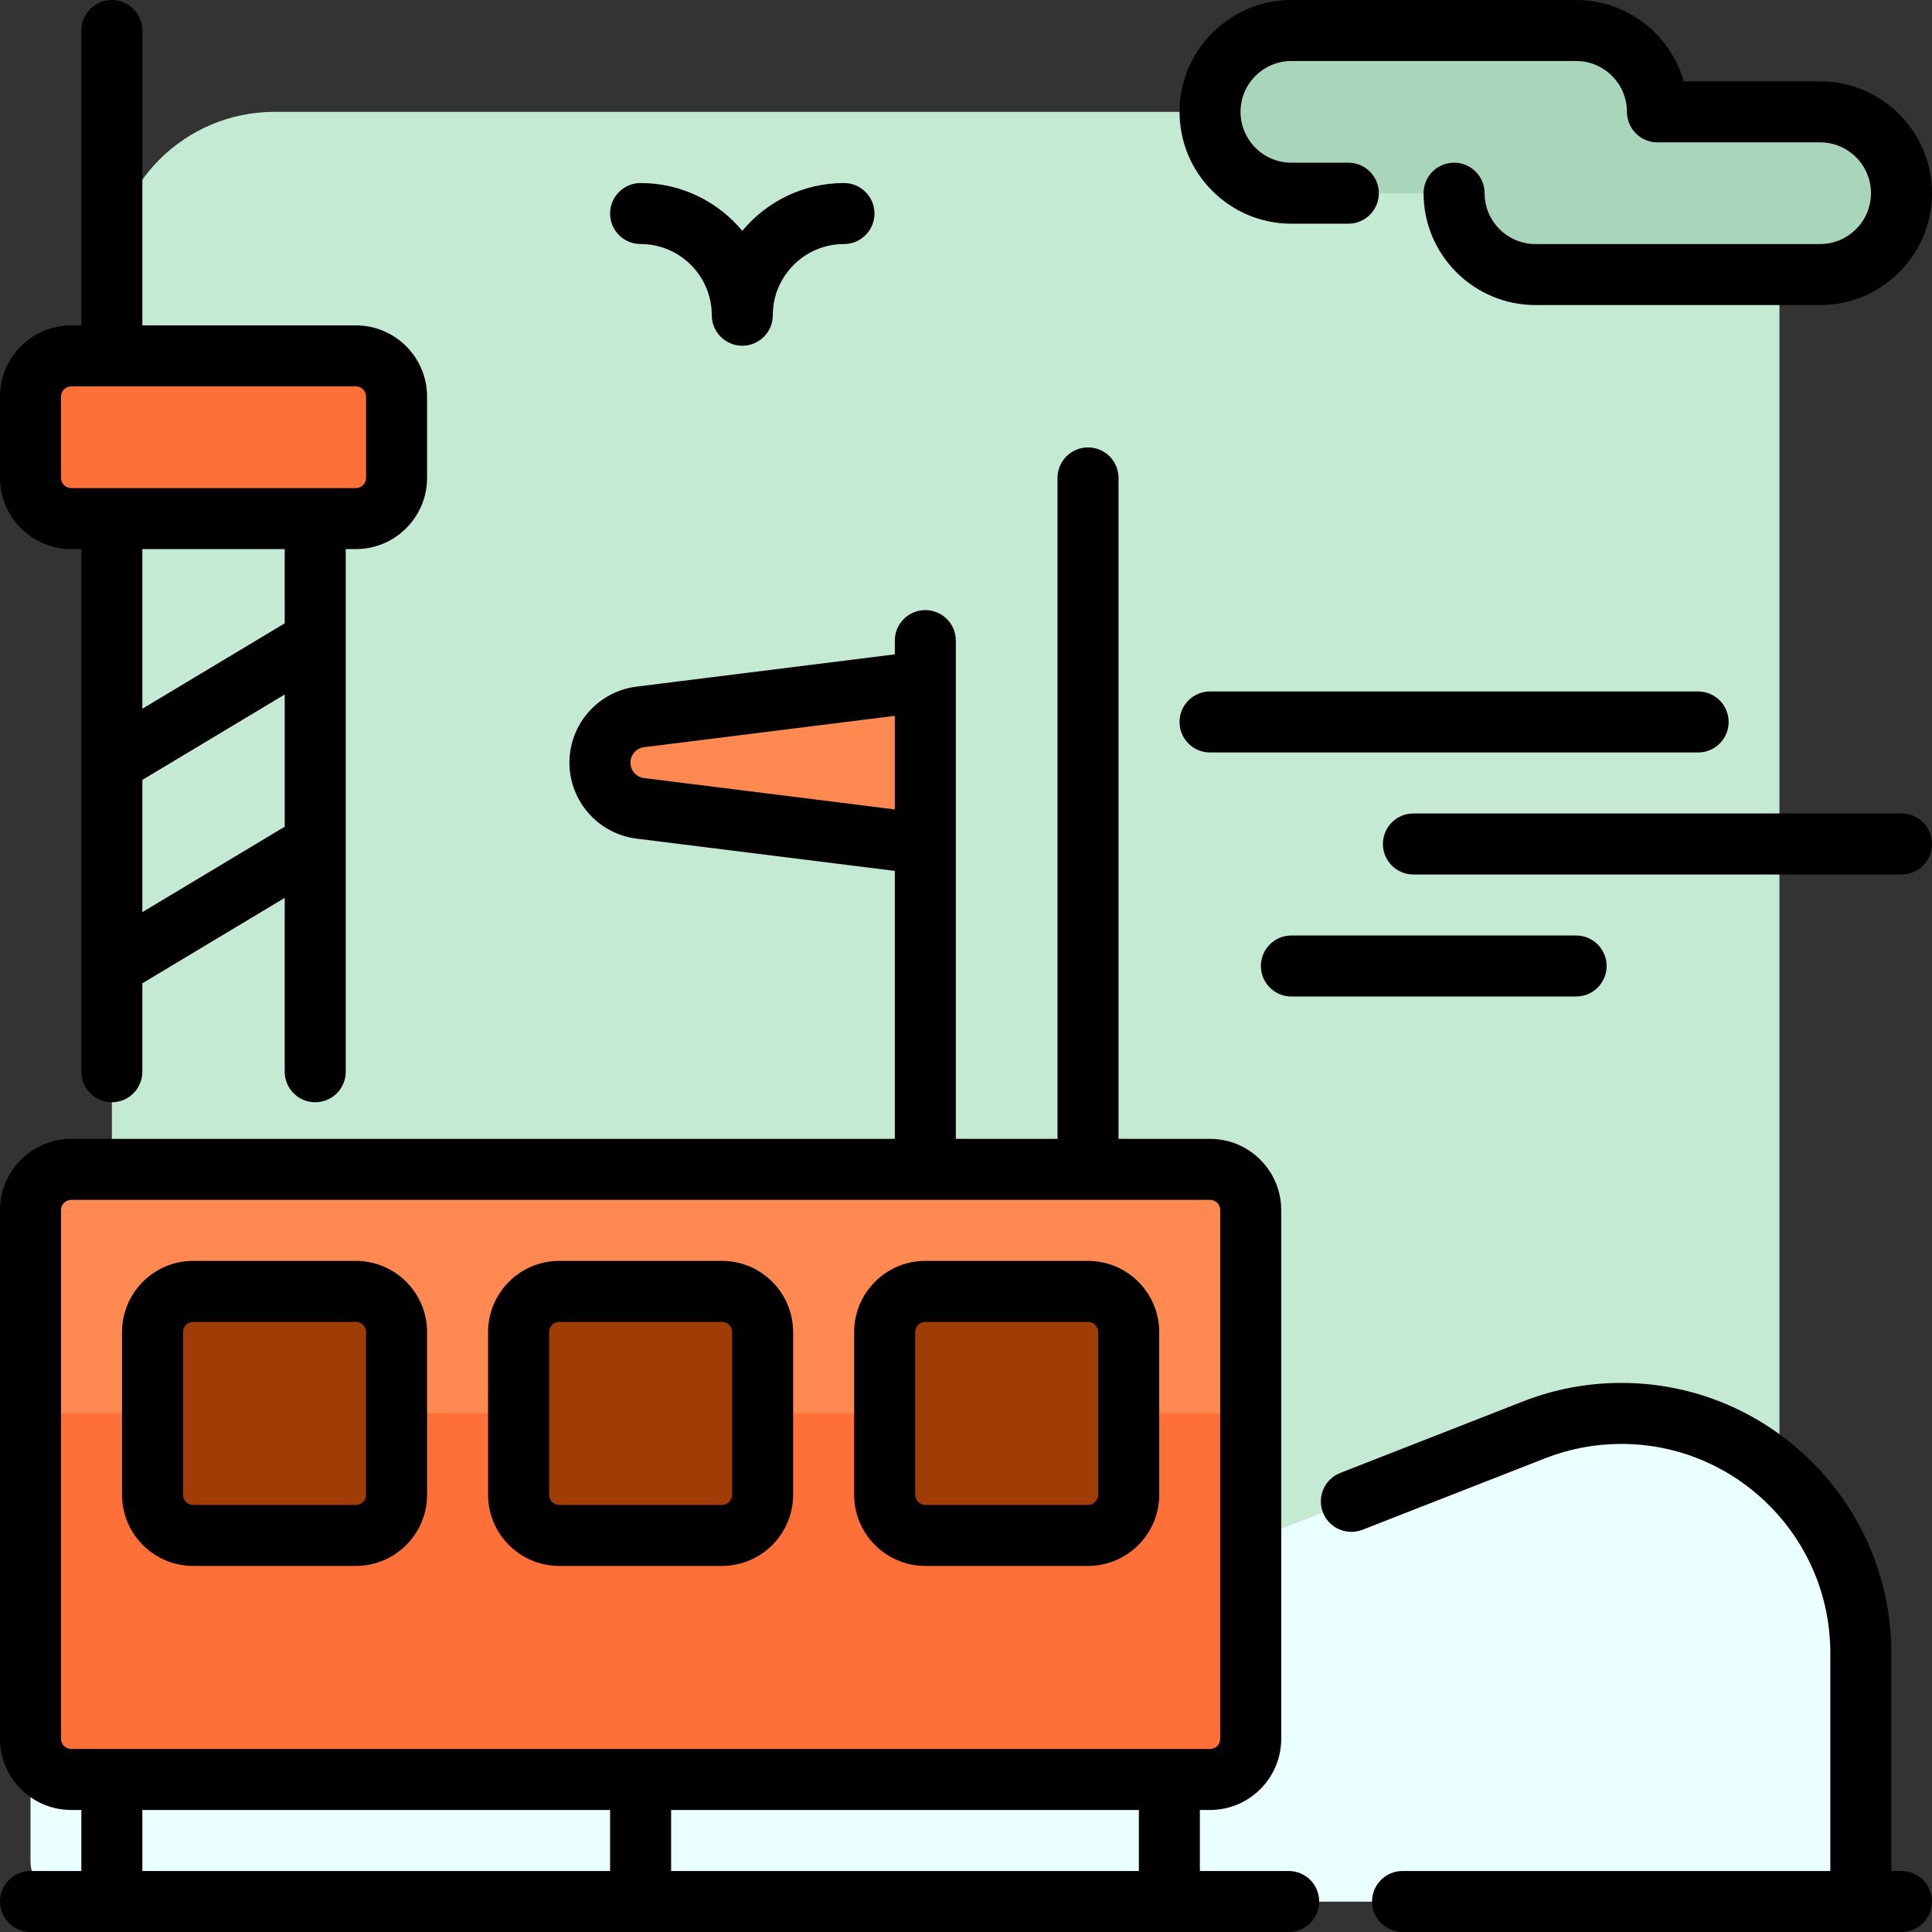 <?xml version="1.0" encoding="iso-8859-1"?>
<!-- Uploaded to: SVG Repo, www.svgrepo.com, Generator: SVG Repo Mixer Tools -->
<svg height="800px" width="800px" version="1.1" id="Layer_1" xmlns="http://www.w3.org/2000/svg" xmlns:xlink="http://www.w3.org/1999/xlink" 
	 viewBox="0 0 512 512" xml:space="preserve">
<rect x="0" y="0" width="512" height="512" fill="#333333" stroke="none"/>
<path style="fill:#C5EAD4;" d="M460.8,503.916H40.421c-5.953,0-10.779-4.826-10.779-10.779V72.758
	c0-23.812,19.304-43.116,43.116-43.116h355.705c23.812,0,43.116,19.304,43.116,43.116v420.379
	C471.579,499.09,466.753,503.916,460.8,503.916z"/>
<path style="fill:#EAFFFF;" d="M493.137,438.043v65.872H169.768H18.863c-5.953,0-10.779-4.826-10.779-10.779v-21.558h161.684
	l236.763-92.646c7.371-2.884,15.216-4.364,23.131-4.364l0,0C464.718,374.568,493.137,402.987,493.137,438.043z"/>
<path style="fill:#FF8950;" d="M158.989,202.105L158.989,202.105c0-6.158,4.585-11.352,10.696-12.116l75.536-9.442v43.116
	l-75.536-9.442C163.575,213.458,158.989,208.263,158.989,202.105z"/>
<path style="fill:#A9D5BB;" d="M503.916,51.2L503.916,51.2c0,11.906-9.651,21.558-21.558,21.558h-75.453
	c-11.906,0-21.558-9.651-21.558-21.558h-43.116c-11.906,0-21.558-9.651-21.558-21.558l0,0c0-11.906,9.651-21.558,21.558-21.558
	h75.453c11.906,0,21.558,9.651,21.558,21.558l0,0h43.116C494.264,29.642,503.916,39.294,503.916,51.2z"/>
<path style="fill:#FF8950;" d="M331.453,320.674V460.8c0,5.953-4.826,10.779-10.779,10.779H18.863
	c-5.953,0-10.779-4.826-10.779-10.779V320.674c0-5.953,4.826-10.779,10.779-10.779h301.811
	C326.627,309.895,331.453,314.72,331.453,320.674z"/>
<g>
	<path style="fill:#FF7039;" d="M105.095,105.095v21.558c0,5.953-4.826,10.779-10.779,10.779H18.863
		c-5.953,0-10.779-4.826-10.779-10.779v-21.558c0-5.953,4.826-10.779,10.779-10.779h75.453
		C100.269,94.316,105.095,99.142,105.095,105.095z"/>
	<path style="fill:#FF7039;" d="M331.453,374.568V460.8c0,5.953-4.826,10.779-10.779,10.779H18.863
		c-5.953,0-10.779-4.826-10.779-10.779v-86.232H331.453z"/>
</g>
<path style="fill:#A03D07;" d="M105.095,353.01v43.116c0,5.953-4.826,10.779-10.779,10.779H51.2
	c-5.953,0-10.779-4.826-10.779-10.779V353.01c0-5.953,4.826-10.779,10.779-10.779h43.116
	C100.269,342.232,105.095,347.057,105.095,353.01z M191.326,342.232h-43.116c-5.953,0-10.779,4.826-10.779,10.779v43.116
	c0,5.953,4.826,10.779,10.779,10.779h43.116c5.953,0,10.779-4.826,10.779-10.779V353.01
	C202.105,347.057,197.28,342.232,191.326,342.232z M288.337,342.232h-43.116c-5.953,0-10.779,4.826-10.779,10.779v43.116
	c0,5.953,4.826,10.779,10.779,10.779h43.116c5.953,0,10.779-4.826,10.779-10.779V353.01
	C299.116,347.057,294.29,342.232,288.337,342.232z"/>
<path d="M312.589,29.642C312.589,13.298,325.886,0,342.232,0h75.453c13.544,0,24.994,9.13,28.521,21.558h36.153
	C498.703,21.558,512,34.856,512,51.2s-13.297,29.642-29.642,29.642h-75.453c-16.345,0-29.642-13.298-29.642-29.642
	c0-4.466,3.62-8.084,8.084-8.084s8.084,3.618,8.084,8.084c0,7.43,6.044,13.474,13.474,13.474h75.453
	c7.43,0,13.474-6.044,13.474-13.474s-6.044-13.474-13.474-13.474h-43.116c-4.465,0-8.084-3.618-8.084-8.084
	c0-7.43-6.044-13.474-13.474-13.474h-75.453c-7.43,0-13.474,6.044-13.474,13.474s6.044,13.474,13.474,13.474h15.091
	c4.465,0,8.084,3.618,8.084,8.084s-3.62,8.084-8.084,8.084h-15.091C325.886,59.284,312.589,45.986,312.589,29.642z M320.674,199.411
	h129.347c4.465,0,8.084-3.618,8.084-8.084s-3.62-8.084-8.084-8.084H320.674c-4.465,0-8.084,3.618-8.084,8.084
	S316.209,199.411,320.674,199.411z M169.768,64.674c10.401,0,18.863,8.463,18.863,18.863c0,4.466,3.62,8.084,8.084,8.084
	c4.465,0,8.084-3.618,8.084-8.084c0-10.401,8.463-18.863,18.863-18.863c4.465,0,8.084-3.618,8.084-8.084s-3.62-8.084-8.084-8.084
	c-10.823,0-20.517,4.935-26.947,12.671c-6.431-7.736-16.124-12.671-26.947-12.671c-4.465,0-8.084,3.618-8.084,8.084
	S165.304,64.674,169.768,64.674z M342.232,264.084h75.453c4.465,0,8.084-3.618,8.084-8.084s-3.62-8.084-8.084-8.084h-75.453
	c-4.465,0-8.084,3.618-8.084,8.084S337.767,264.084,342.232,264.084z M210.189,353.01v43.116c0,10.401-8.463,18.863-18.863,18.863
	h-43.116c-10.401,0-18.863-8.463-18.863-18.863V353.01c0-10.401,8.463-18.863,18.863-18.863h43.116
	C201.727,334.147,210.189,342.61,210.189,353.01z M194.021,353.01c0-1.486-1.209-2.695-2.695-2.695h-43.116
	c-1.485,0-2.695,1.208-2.695,2.695v43.116c0,1.486,1.209,2.695,2.695,2.695h43.116c1.485,0,2.695-1.208,2.695-2.695V353.01z
	 M349.597,503.916c0,4.466-3.62,8.084-8.084,8.084H8.084C3.62,512,0,508.382,0,503.916s3.62-8.084,8.084-8.084h13.474v-16.168
	h-2.695C8.463,479.663,0,471.201,0,460.8V320.674c0-10.401,8.463-18.863,18.863-18.863h218.274V230.8l-68.454-8.556
	c-10.134-1.267-17.778-9.923-17.778-20.138s7.643-18.872,17.778-20.138l68.454-8.556v-3.642c0-4.466,3.62-8.084,8.084-8.084
	c4.465,0,8.084,3.618,8.084,8.084v10.672c0.001,0.078,0.001,0.156,0,0.234v42.861c0.001,0.078,0.001,0.156,0,0.234v78.041h26.947
	V126.653c0-4.466,3.62-8.084,8.084-8.084s8.084,3.618,8.084,8.084v175.158h24.253c10.401,0,18.863,8.463,18.863,18.863V460.8
	c0,10.401-8.463,18.863-18.863,18.863h-2.695v16.168h23.534C345.977,495.832,349.597,499.45,349.597,503.916z M237.137,214.505
	v-24.8l-66.449,8.306c-2.061,0.257-3.614,2.017-3.614,4.094s1.553,3.837,3.614,4.094L237.137,214.505z M161.684,479.663H37.726
	v16.168h123.958V479.663z M301.811,479.663H177.853v16.168h123.958V479.663z M309.895,463.495h10.779
	c1.485,0,2.695-1.208,2.695-2.695V320.674c0-1.486-1.209-2.695-2.695-2.695H18.863c-1.485,0-2.695,1.208-2.695,2.695V460.8
	c0,1.486,1.209,2.695,2.695,2.695H309.895z M503.916,495.832h-2.695v-57.787c0-39.458-32.102-71.56-71.56-71.56
	c-8.959,0-17.732,1.656-26.076,4.919l-48.406,18.942c-4.157,1.628-6.21,6.316-4.582,10.475c1.628,4.157,6.316,6.212,10.474,4.582
	l48.406-18.942c6.459-2.528,13.249-3.808,20.185-3.808c30.543,0,55.392,24.849,55.392,55.392v57.787H371.694
	c-4.465,0-8.084,3.618-8.084,8.084s3.62,8.084,8.084,8.084h132.222c4.465,0,8.084-3.618,8.084-8.084S508.38,495.832,503.916,495.832
	z M503.916,215.579H374.568c-4.465,0-8.084,3.618-8.084,8.084s3.62,8.084,8.084,8.084h129.347c4.465,0,8.084-3.618,8.084-8.084
	S508.38,215.579,503.916,215.579z M0,126.653v-21.558c0-10.401,8.463-18.863,18.863-18.863h2.695V8.084
	c0-4.466,3.62-8.084,8.084-8.084s8.084,3.618,8.084,8.084v78.147h56.589c10.401,0,18.863,8.463,18.863,18.863v21.558
	c0,10.401-8.463,18.863-18.863,18.863h-2.695v24.105c0.001,0.093,0.001,0.186,0,0.28v53.614c0.001,0.093,0.001,0.186,0,0.28v60.23
	c0,4.466-3.62,8.084-8.084,8.084s-8.084-3.618-8.084-8.084v-46.084l-37.726,22.636v23.449c0,4.466-3.62,8.084-8.084,8.084
	s-8.084-3.618-8.084-8.084v-27.878c-0.001-0.094-0.001-0.186,0-0.28v-53.614c-0.001-0.094-0.001-0.186,0-0.28v-56.457h-2.695
	C8.463,145.516,0,137.053,0,126.653z M75.453,184.046l-37.726,22.636v35.04l37.726-22.636V184.046z M75.453,145.516H37.726v42.312
	l37.726-22.636V145.516z M16.168,126.653c0,1.486,1.209,2.695,2.695,2.695h75.453c1.485,0,2.695-1.208,2.695-2.695v-21.558
	c0-1.486-1.209-2.695-2.695-2.695H18.863c-1.485,0-2.695,1.208-2.695,2.695V126.653z M307.2,353.01v43.116
	c0,10.401-8.463,18.863-18.863,18.863h-43.116c-10.401,0-18.863-8.463-18.863-18.863V353.01c0-10.401,8.463-18.863,18.863-18.863
	h43.116C298.737,334.147,307.2,342.61,307.2,353.01z M291.032,353.01c0-1.486-1.209-2.695-2.695-2.695h-43.116
	c-1.485,0-2.695,1.208-2.695,2.695v43.116c0,1.486,1.209,2.695,2.695,2.695h43.116c1.485,0,2.695-1.208,2.695-2.695V353.01z
	 M113.179,353.01v43.116c0,10.401-8.463,18.863-18.863,18.863H51.2c-10.401,0-18.863-8.463-18.863-18.863V353.01
	c0-10.401,8.463-18.863,18.863-18.863h43.116C104.716,334.147,113.179,342.61,113.179,353.01z M97.011,353.01
	c0-1.486-1.209-2.695-2.695-2.695H51.2c-1.485,0-2.695,1.208-2.695,2.695v43.116c0,1.486,1.209,2.695,2.695,2.695h43.116
	c1.485,0,2.695-1.208,2.695-2.695V353.01z"/>
</svg>